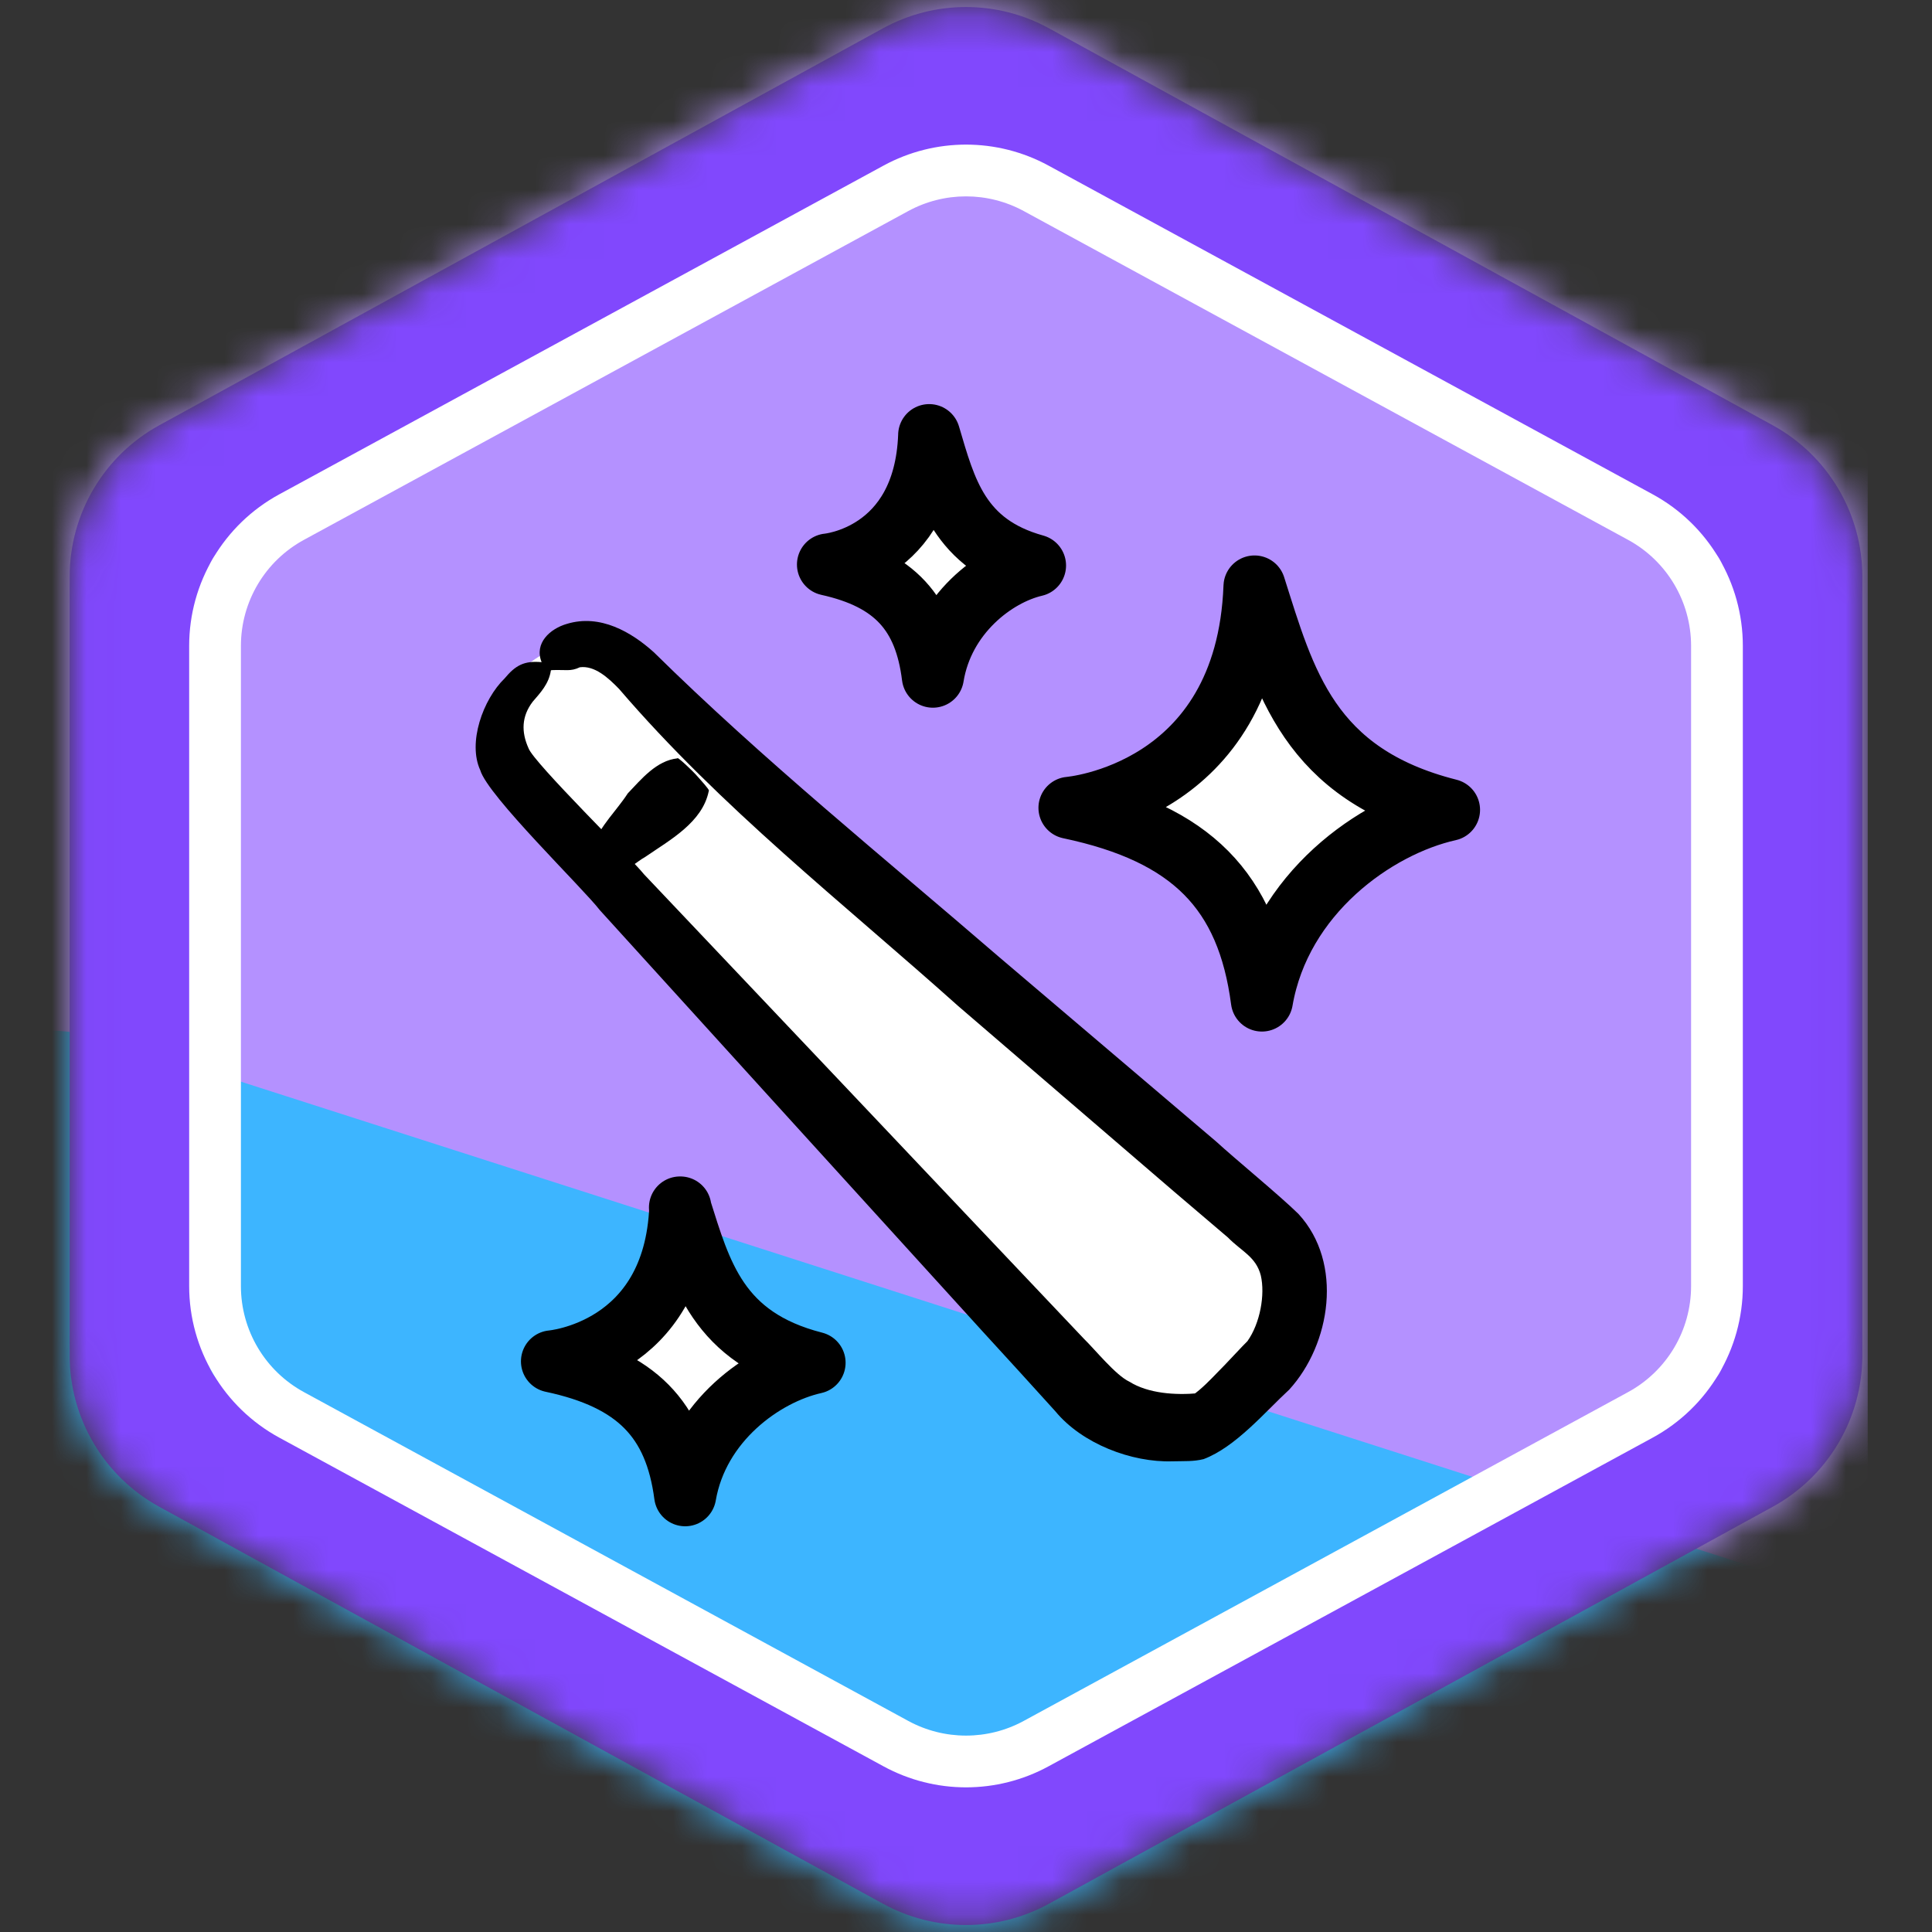 <svg width="56" height="56" viewBox="0 0 56 56" fill="none" xmlns="http://www.w3.org/2000/svg">
<rect x="0" y="0" width="56" height="56" fill="#333333" stroke="none"/>
<mask id="mask0_1708_187276" style="mask-type:alpha" maskUnits="userSpaceOnUse" x="2" y="0" width="52" height="56">
<path d="M26.317 2.134C27.365 1.559 28.635 1.559 29.683 2.134L50.664 13.642C51.784 14.256 52.481 15.432 52.481 16.71V39.29C52.481 40.568 51.784 41.744 50.664 42.358L29.683 53.866C28.635 54.441 27.365 54.441 26.317 53.866L5.336 42.358C4.216 41.744 3.519 40.568 3.519 39.29V16.71C3.519 15.432 4.216 14.256 5.336 13.642L26.317 2.134Z" fill="white" stroke="black" stroke-width="3"/>
</mask>
<g mask="url(#mask0_1708_187276)">
<rect x="-0.676" y="-1.141" width="54.813" height="59.381" fill="#B491FF"/>
<g style="mix-blend-mode:multiply">
<path d="M5.54 -1.898C8.712 -1.626 11.301 0.752 11.841 3.889L18.617 43.257C19.495 48.354 14.732 52.61 9.766 51.166L-28.35 40.09C-31.111 39.287 -33.101 36.878 -33.367 34.014L-36.264 2.789C-36.667 -1.555 -33.042 -5.205 -28.696 -4.832L5.54 -1.898Z" fill="#B491FF"/>
</g>
<g style="mix-blend-mode:multiply">
<path d="M63.064 49.35C66.193 50.354 68.202 53.399 67.894 56.67L66.236 74.329C65.903 77.877 62.957 80.609 59.395 80.674L-5.147 81.854C-9.539 81.934 -12.919 77.996 -12.173 73.666L-5.628 35.682C-4.905 31.49 -0.641 28.906 3.41 30.206L63.064 49.35Z" fill="#20BEFF" fill-opacity="0.8"/>
</g>
<path d="M18.82 19.73C20.98 22.33 36.206 35.154 37.226 36.214C38.246 37.273 37.756 39.453 36.996 40.233C36.236 41.014 35.266 42.093 34.896 42.093C34.526 42.093 32.736 42.373 31.406 40.983C30.076 39.593 14.67 22.45 14.67 22.45C14.67 22.45 14 20.111 15.5 19.11C17 18.109 17.768 18.464 18.82 19.73Z" fill="white"/>
<path d="M15.699 19.193C15.477 18.639 15.948 18.223 16.429 18.084C17.4 17.788 18.305 18.324 18.953 18.907C22.114 22.022 25.59 24.832 28.964 27.744L35.251 33.088C35.815 33.605 37.09 34.65 37.636 35.186C38.948 36.61 38.569 38.967 37.368 40.28C36.684 40.908 35.822 41.941 34.888 42.293C34.592 42.367 34.333 42.348 33.982 42.357C32.799 42.394 31.366 41.849 30.589 40.906C30.164 40.434 28.953 39.103 28.5 38.613C25.727 35.563 20.152 29.433 17.388 26.383C16.898 25.745 14.134 23.064 13.921 22.325C13.552 21.529 13.998 20.275 14.626 19.665C14.941 19.286 15.19 19.147 15.699 19.193ZM15.967 19.434C15.911 19.822 15.662 20.081 15.44 20.34C15.116 20.765 15.107 21.218 15.32 21.689C15.467 22.105 18.333 24.916 18.666 25.341L24.333 31.322C25.368 32.422 30.49 37.821 31.414 38.801C31.738 39.115 32.339 39.864 32.736 40.049C33.282 40.391 34.067 40.446 34.742 40.382C34.751 40.382 34.862 40.382 34.798 40.382C34.742 40.382 34.678 40.4 34.641 40.409C34.613 40.409 34.566 40.437 34.585 40.428C34.825 40.261 35.075 40.003 35.334 39.734C35.417 39.66 36.092 38.93 36.157 38.875C36.526 38.357 36.674 37.525 36.545 36.97C36.406 36.425 35.981 36.268 35.593 35.87L34.03 34.539L27.772 29.159C24.425 26.164 20.894 23.409 17.945 19.97C17.622 19.637 17.233 19.286 16.808 19.341C16.531 19.471 16.41 19.406 15.985 19.424L15.967 19.434Z" fill="black"/>
<path d="M20.228 22.517C20.561 22.887 20.561 22.915 20.543 22.933C20.358 23.84 19.415 24.348 18.703 24.838C18.453 24.977 18.222 25.226 17.936 25.254C17.899 25.328 17.122 24.524 17.206 24.487C17.39 23.941 17.88 23.488 18.195 22.998C18.592 22.582 19.027 22.046 19.637 21.981C19.609 21.907 20.062 22.323 20.228 22.517Z" fill="black"/>
<path d="M19.71 35C20.31 36.89 20.79 38.78 23.61 39.5C22.13 39.83 20.23 41.19 19.86 43.34C19.57 41.14 18.45 39.98 16 39.46C16 39.46 19.55 39.17 19.72 35H19.71Z" fill="white" stroke="black" stroke-width="1.8" stroke-linecap="round" stroke-linejoin="round"/>
<path d="M36.363 17C37.231 19.727 37.921 22.443 42 23.474C39.871 23.949 37.112 25.905 36.577 29C36.161 25.834 34.544 24.162 31 23.415C31 23.415 36.137 23 36.363 17Z" fill="white" stroke="black" stroke-width="1.8" stroke-linecap="round" stroke-linejoin="round"/>
<path d="M26.933 12.613C27.402 14.196 27.79 15.778 30 16.391C28.835 16.662 27.335 17.803 27.04 19.613C26.812 17.774 25.929 16.791 24 16.363C24 16.363 26.799 16.12 26.933 12.627V12.613Z" fill="white" stroke="black" stroke-width="1.8" stroke-linecap="round" stroke-linejoin="round"/>
<path fill-rule="evenodd" clip-rule="evenodd" d="M49.462 15.834L28.481 4.326C28.181 4.162 27.819 4.162 27.519 4.326L6.538 15.834C6.218 16.009 6.019 16.346 6.019 16.711V39.29C6.019 39.655 6.218 39.991 6.538 40.167L27.519 51.675C27.819 51.839 28.181 51.839 28.481 51.675L49.462 40.167C49.782 39.991 49.981 39.655 49.981 39.29V16.711C49.981 16.346 49.782 16.009 49.462 15.834ZM30.404 0.819C28.907 -0.002 27.093 -0.002 25.595 0.819L4.615 12.327C3.014 13.205 2.019 14.885 2.019 16.711V39.29C2.019 41.116 3.014 42.796 4.615 43.674L25.595 55.182C27.093 56.003 28.907 56.003 30.404 55.182L51.385 43.674C52.986 42.796 53.981 41.116 53.981 39.29V16.711C53.981 14.885 52.986 13.205 51.385 12.327L30.404 0.819Z" fill="#8148FD"/>
<path fill-rule="evenodd" clip-rule="evenodd" d="M47.189 15.647L29.673 6.117C28.63 5.55 27.37 5.55 26.327 6.117L8.811 15.647C7.684 16.259 6.983 17.439 6.983 18.721V37.278C6.983 38.56 7.684 39.739 8.811 40.352L26.327 49.882C27.37 50.449 28.63 50.449 29.673 49.882L47.189 40.352C48.316 39.739 49.017 38.56 49.017 37.278V18.721C49.017 17.439 48.316 16.259 47.189 15.647ZM30.39 4.799C28.9 3.989 27.101 3.989 25.611 4.799L8.094 14.329C6.485 15.204 5.483 16.89 5.483 18.721V37.278C5.483 39.109 6.485 40.794 8.094 41.67L25.611 51.199C27.101 52.01 28.9 52.01 30.39 51.199L47.906 41.67C49.515 40.794 50.517 39.109 50.517 37.278V18.721C50.517 16.89 49.515 15.204 47.906 14.329L30.39 4.799Z" fill="white"/>
</g>
</svg>
